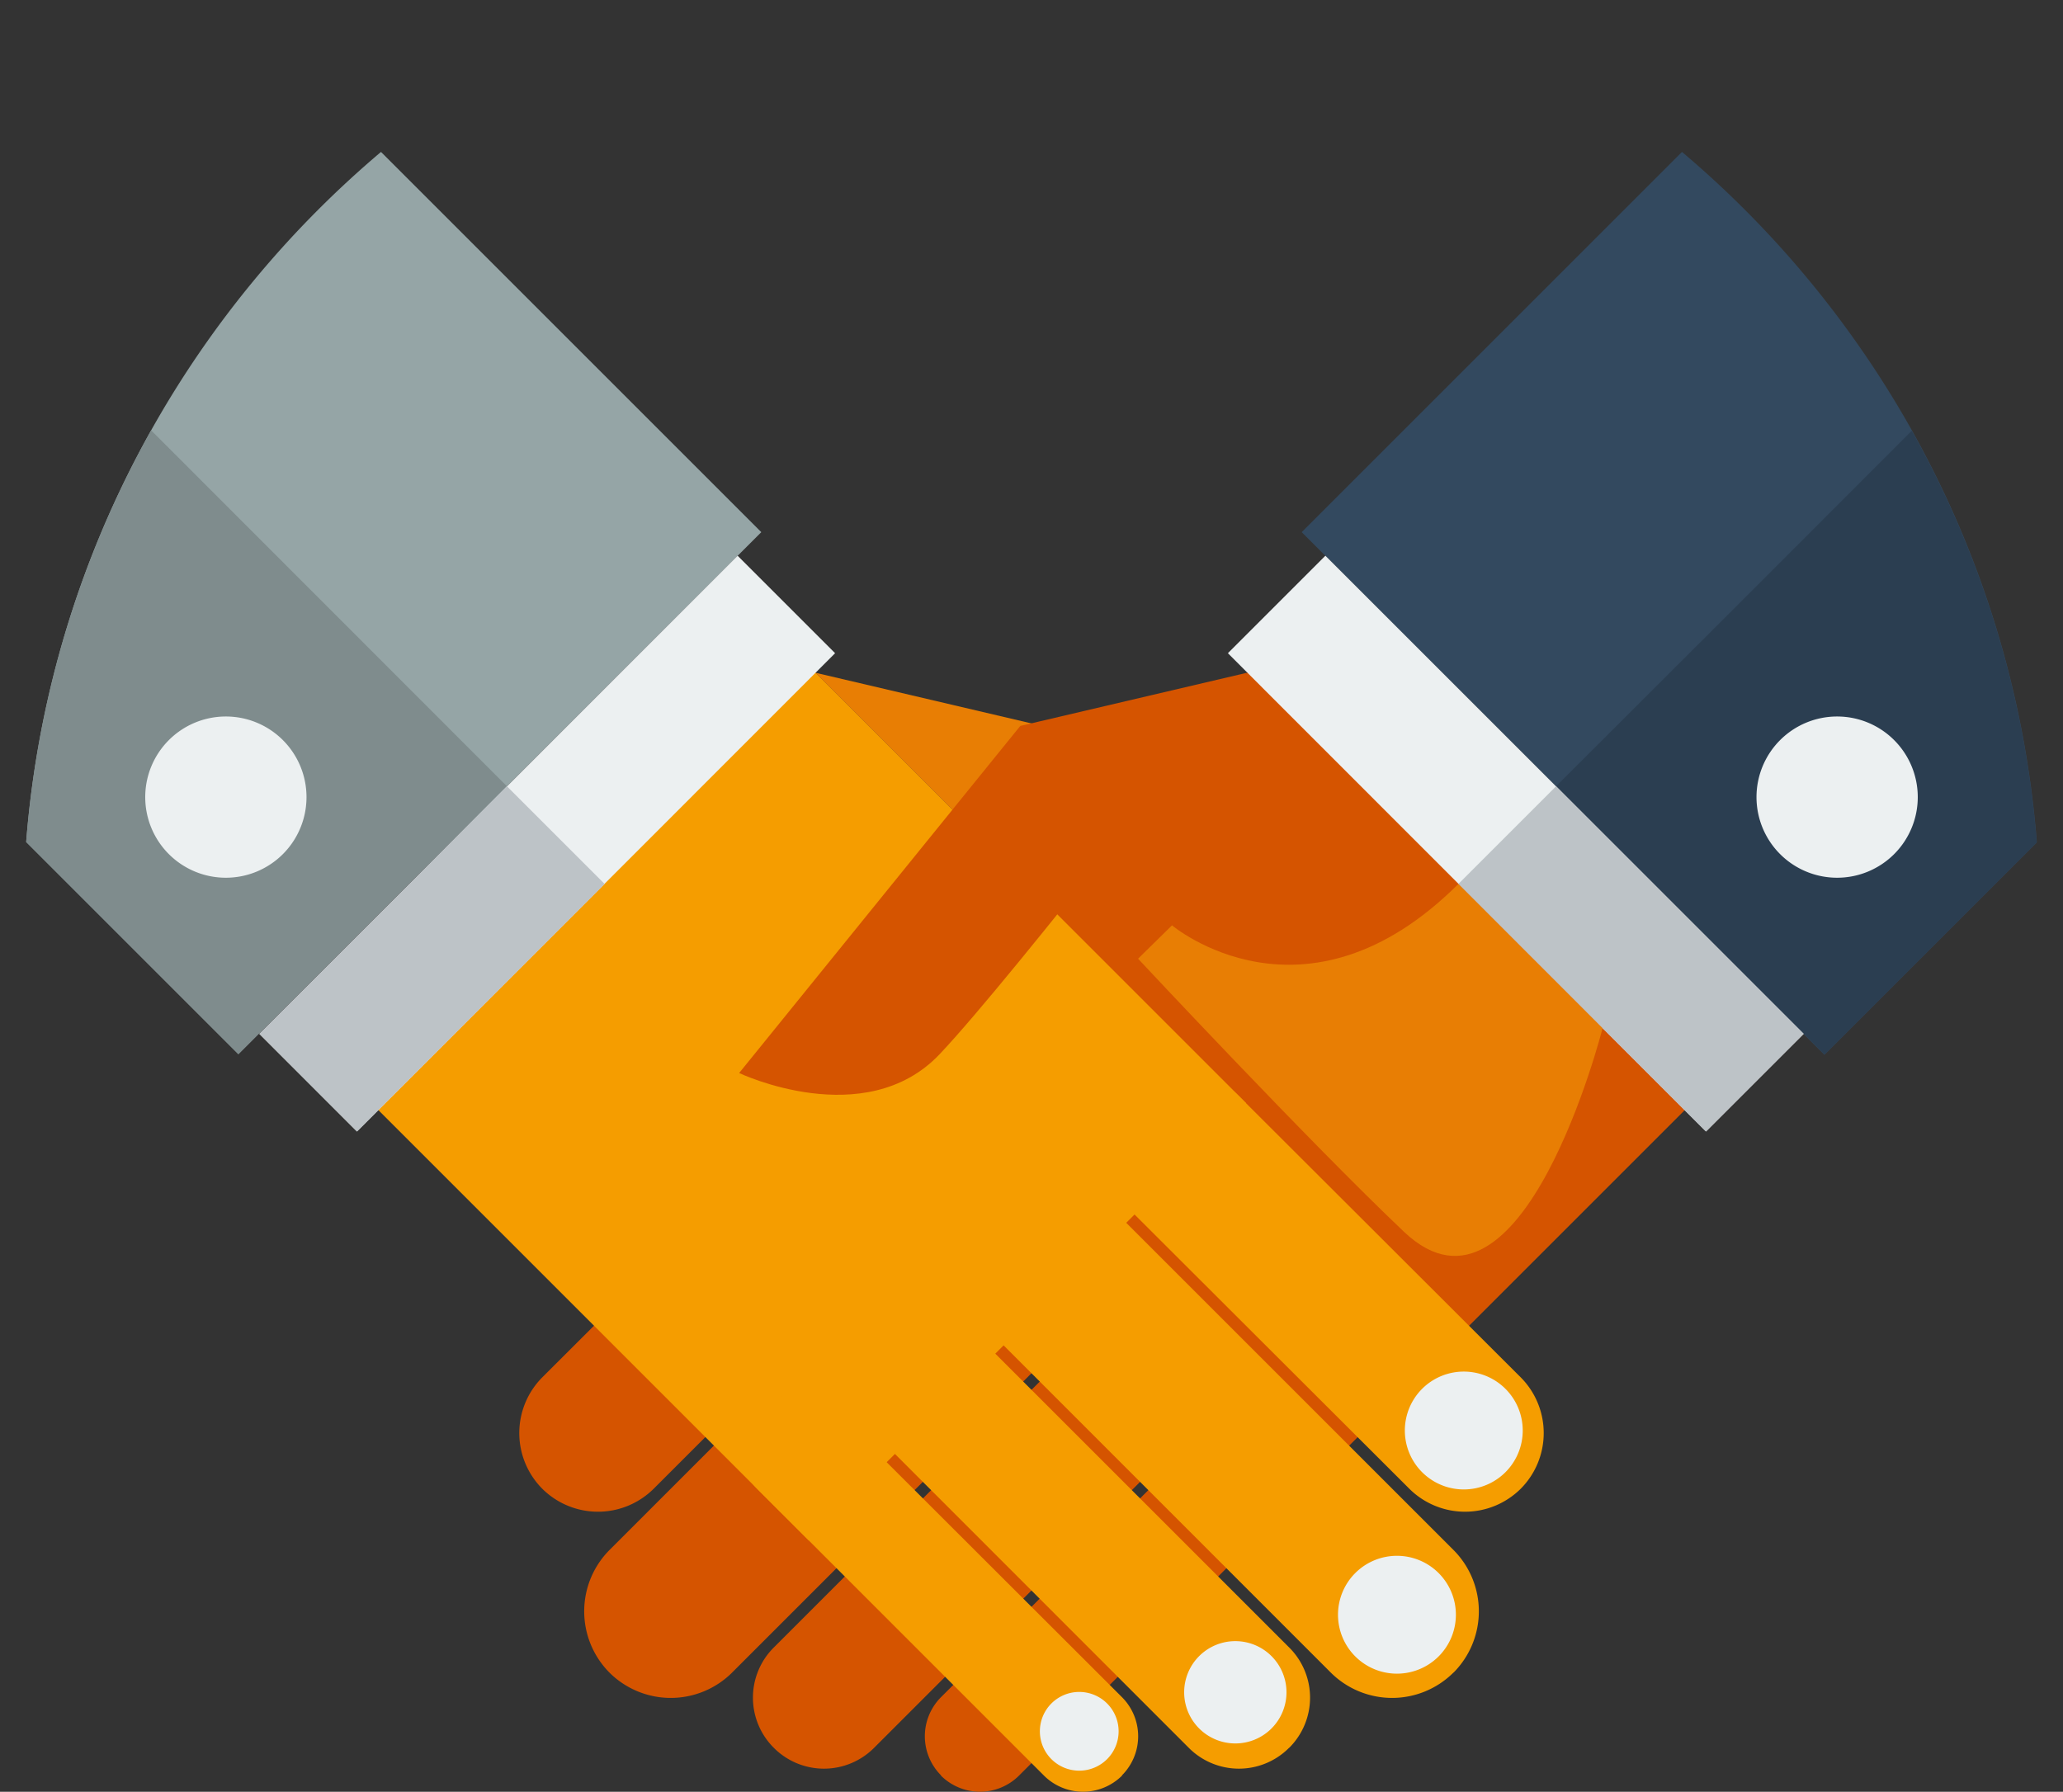 <svg id="Layer_1" data-name="Layer 1" xmlns="http://www.w3.org/2000/svg" width="175" height="152.02" viewBox="0 0 175 152.02"><rect x="0" y="0" width="175" height="152.02" fill="#333333" stroke="none"/><defs><style>.cls-1{fill:#33495f}.cls-2{fill:#2b3e51}.cls-3{fill:#95a5a6}.cls-4{fill:#7f8c8d}.cls-5{fill:#d55400}.cls-6{fill:#ecf0f1}.cls-7{fill:#bdc3c7}.cls-8{fill:#f59d00}.cls-9{fill:#e87e04}</style></defs><title>ico</title><path class="cls-1" d="M172.78 71.44a85 85 0 0 0-10.6-34.93 85.93 85.93 0 0 0-19.5-23.62l-32.26 32.26 44.34 44.34 18-18zm0 0"/><path class="cls-2" d="M132 66.71l22.77 22.77 18-18a85 85 0 0 0-10.6-34.93L147.73 51zm0 0"/><path class="cls-3" d="M32.32 12.89a85.92 85.92 0 0 0-19.5 23.62 85 85 0 0 0-10.6 34.93l18 18 15-15L43 66.71l21.58-21.56zm0 0"/><path class="cls-4" d="M2.22 71.44l18 18 15-15L43 66.71l-30.18-30.2a85 85 0 0 0-10.6 34.93zm0 0"/><path class="cls-5" d="M69.31 93.59l37.81-37.81 37.1 37.1-37.81 37.81zm0 0"/><path class="cls-5" d="M46 126.31a6.7 6.7 0 0 0 9.45 0l23.87-23.87A6.68 6.68 0 0 0 69.9 93L46 116.86a6.7 6.7 0 0 0 0 9.45zm0 0M51.7 141.91a7.37 7.37 0 0 0 10.4 0l33.08-33.08a7.35 7.35 0 0 0-10.4-10.4L51.7 131.51a7.38 7.38 0 0 0 0 10.4zm0 0M65.64 148.29a6 6 0 0 0 8.51 0l28.36-28.36a6 6 0 0 0-8.51-8.51l-28.36 28.36a6 6 0 0 0 0 8.51zm0 0M79.82 150.65a4.69 4.69 0 0 0 6.62 0l24.34-24.34a4.68 4.68 0 0 0-6.62-6.62L79.82 144a4.69 4.69 0 0 0 0 6.62zm0 0"/><path class="cls-6" d="M104.16 55.42l8.27-8.27L153 87.72 144.72 96zm0 0"/><path class="cls-7" d="M123.71 75l8.29-8.29 21 21-8.29 8.29zm0 0"/><path class="cls-6" d="M162.68 67.63a6.84 6.84 0 1 1-6.84-6.84 6.84 6.84 0 0 1 6.84 6.84zm0 0"/><path class="cls-8" d="M68.59 130.68l-37.8-37.8 37.1-37.1 37.81 37.81zm0 0"/><path class="cls-8" d="M129 126.31a6.7 6.7 0 0 1-9.45 0l-23.9-23.86A6.68 6.68 0 1 1 105.1 93l23.9 23.86a6.7 6.7 0 0 1 0 9.45zm0 0M123.29 141.91a7.37 7.37 0 0 1-10.4 0l-33.07-33.08a7.35 7.35 0 1 1 10.4-10.4l33.08 33.08a7.37 7.37 0 0 1 0 10.4zm0 0M109.35 148.29a6 6 0 0 1-8.51 0l-28.35-28.36a6 6 0 0 1 8.51-8.51l28.36 28.36a6 6 0 0 1 0 8.51zm0 0M95.18 150.65a4.69 4.69 0 0 1-6.62 0l-24.34-24.34a4.68 4.68 0 1 1 6.62-6.62L95.18 144a4.69 4.69 0 0 1 0 6.62zm0 0"/><path class="cls-6" d="M30.28 96L22 87.72l40.57-40.57 8.27 8.27zm0 0"/><path class="cls-7" d="M30.28 96L22 87.71l21-21L51.29 75zm0 0"/><path class="cls-9" d="M88.21 76.11L94.89 68l-6.44-6.4-19.27-4.52zm0 0"/><path class="cls-6" d="M129.17 121.37a5 5 0 1 1-5-5 5 5 0 0 1 5 5zm0 0M123.5 137a5 5 0 1 1-5-5 5 5 0 0 1 5 5zm0 0M109.13 143.58a4.34 4.34 0 1 1-4.34-4.34 4.34 4.34 0 0 1 4.34 4.34zm0 0M94.89 146.89a3.34 3.34 0 1 1-3.34-3.34 3.34 3.34 0 0 1 3.34 3.34zm0 0M26 67.63a6.84 6.84 0 1 1-6.84-6.84A6.84 6.84 0 0 1 26 67.63zm0 0"/><path class="cls-5" d="M79.7 89.45c-6.33 6.66-17 1.59-17 1.59l23.85-29.45 19.27-4.52S86 82.79 79.7 89.45zm0 0"/><path class="cls-9" d="M99.42 78.51S110.67 88 123.71 75l12.23 12.24s-6.77 26.72-16.8 17.31c-8.14-7.72-22.6-23.21-22.6-23.21zm0 0"/></svg>